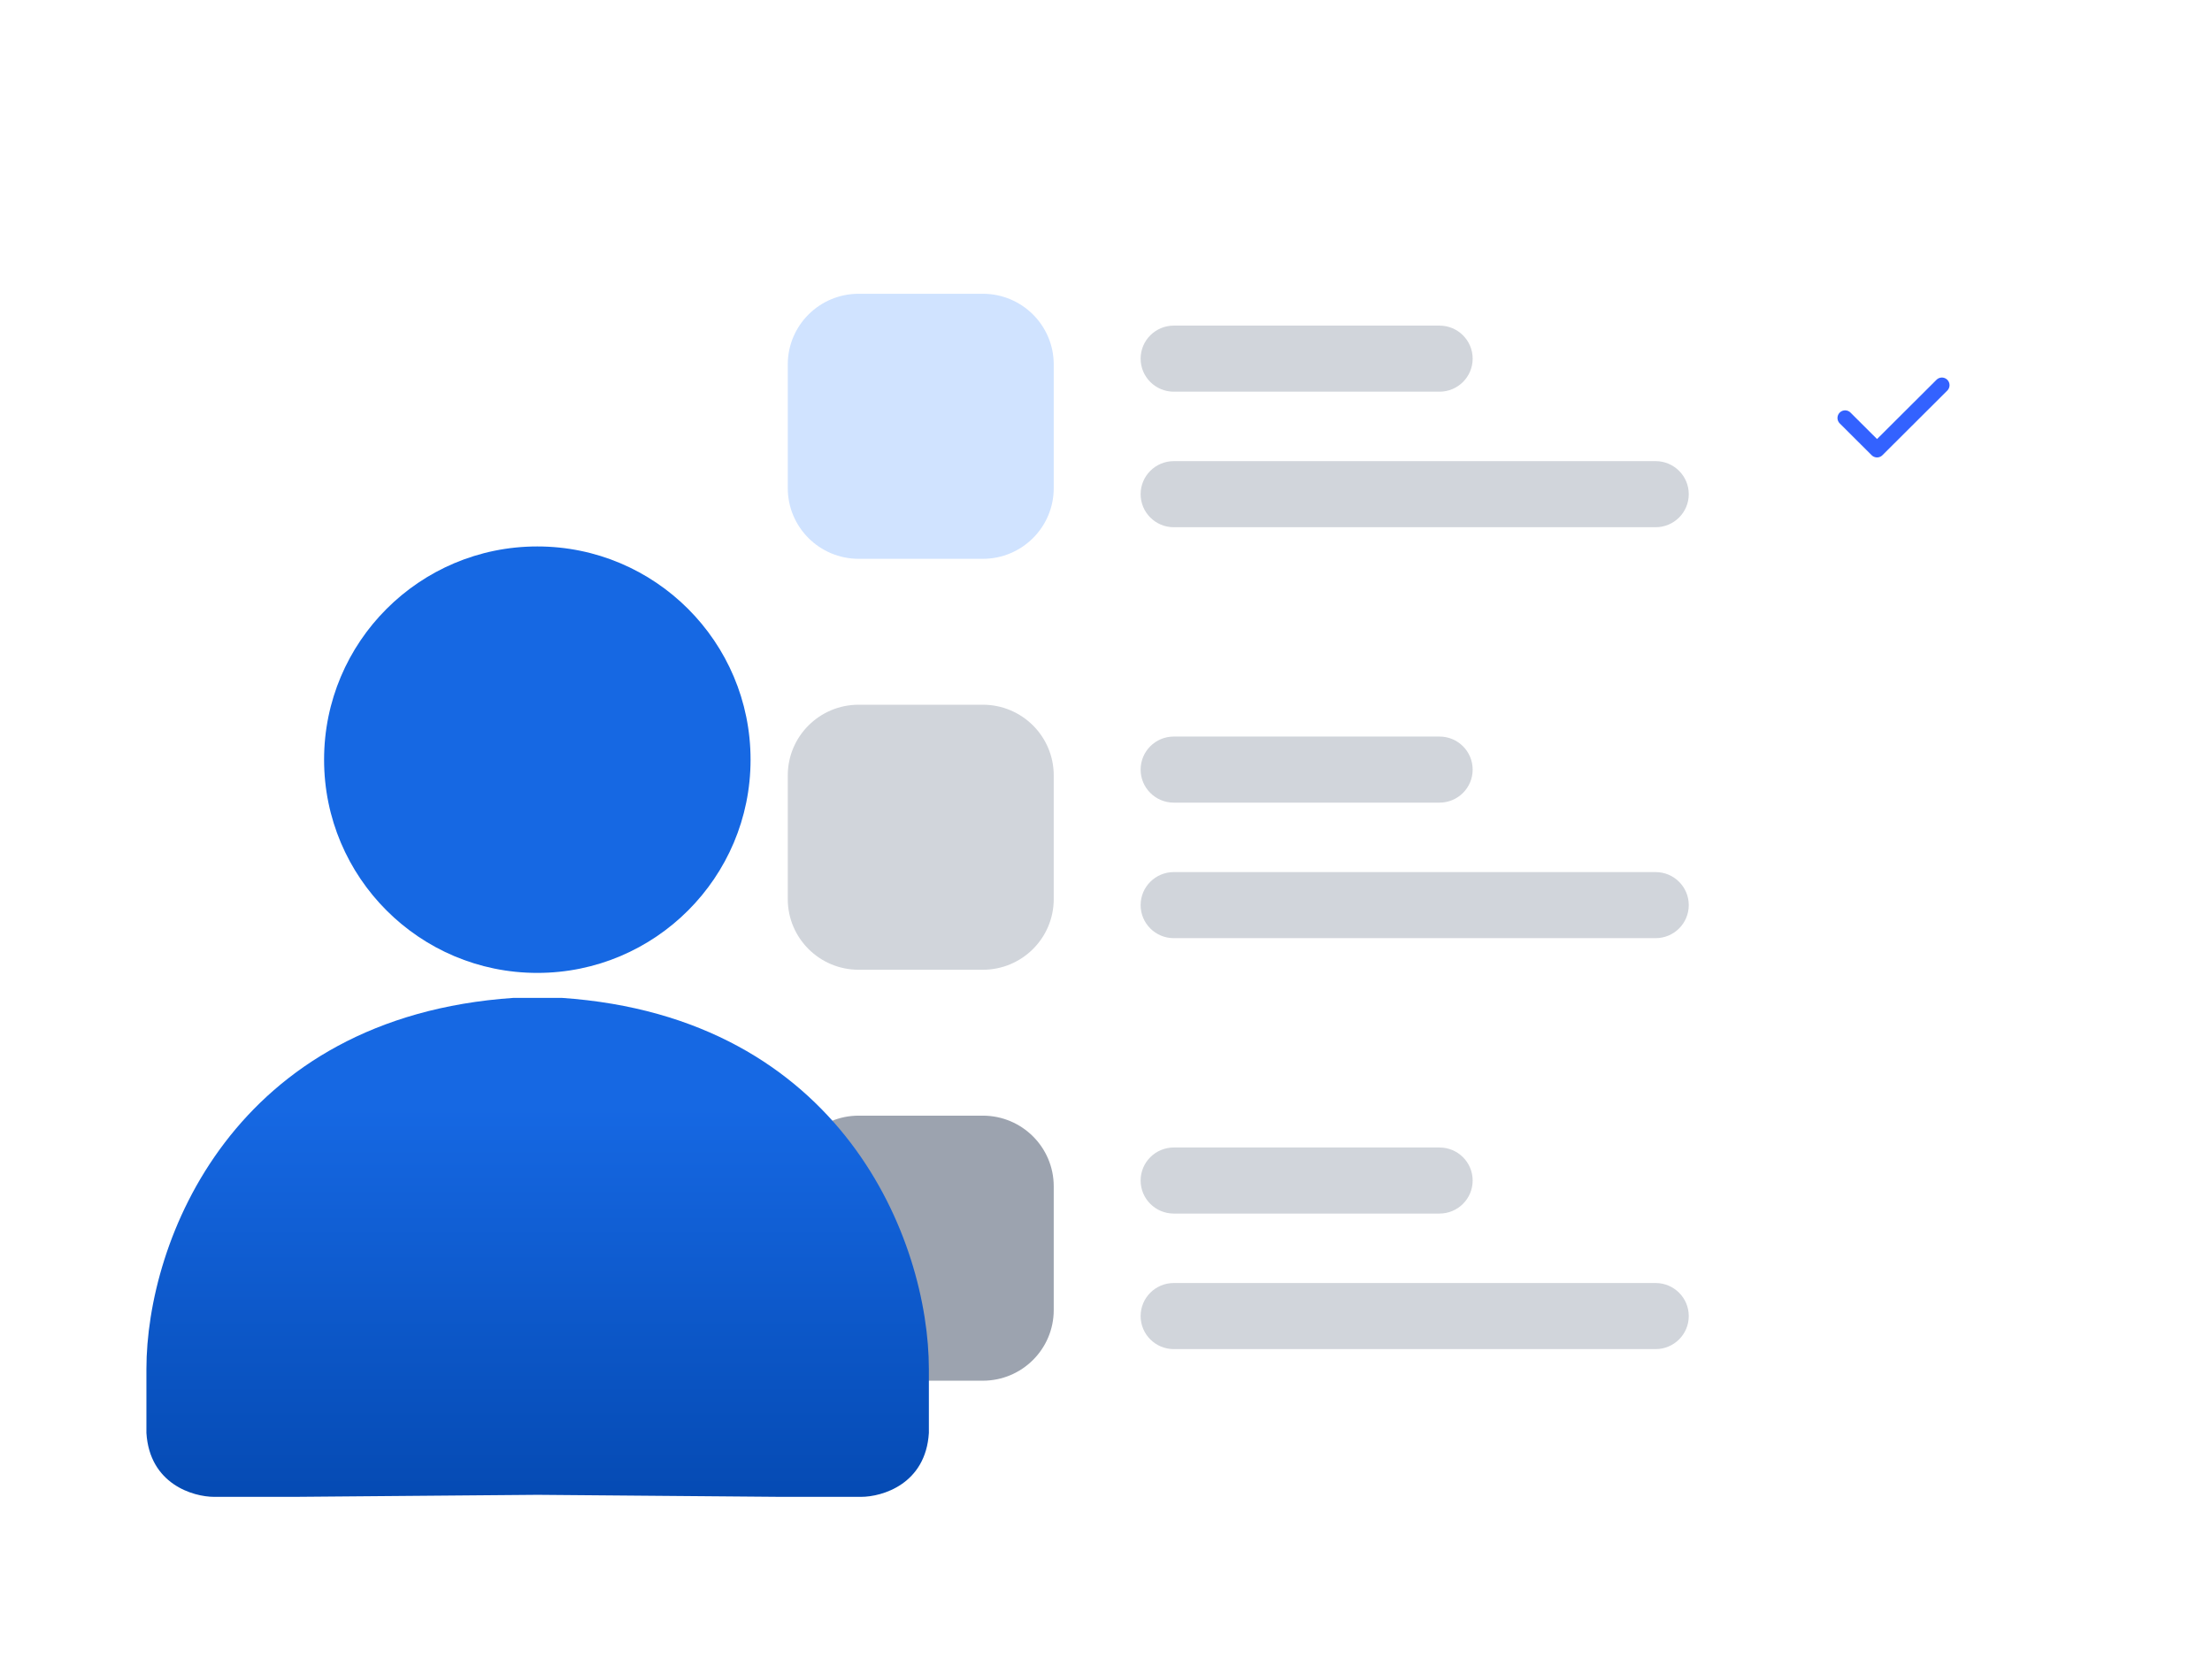 <svg width="162" height="122" viewBox="0 0 162 122" fill="none" xmlns="http://www.w3.org/2000/svg">
<path d="M83.765 32.627C85.188 27.791 87.52 22.216 92.299 21.533C98.272 20.68 100.832 25.8 106.805 25.8C112.779 25.8 113.632 13 121.312 13C128.992 13 128.992 24.947 135.819 25.8C142.645 26.653 141.792 17.267 147.765 17.267" stroke="#CAD4F8" stroke-width="1.707"/>
<g filter="url(#filter0_d_27_472)">
<path d="M139.721 10H57.8C51.418 10 46.244 15.156 46.244 21.516V100.116C46.244 106.476 51.418 111.632 57.8 111.632H139.721C146.103 111.632 151.277 106.476 151.277 100.116V21.516C151.277 15.156 146.103 10 139.721 10Z" fill="white"/>
<path d="M71.979 21.516H62.887C60.019 21.516 57.694 23.833 57.694 26.691V35.752C57.694 38.611 60.019 40.928 62.887 40.928H71.979C74.847 40.928 77.172 38.611 77.172 35.752V26.691C77.172 23.833 74.847 21.516 71.979 21.516Z" fill="#D0E3FF"/>
<path d="M105.425 23.848H85.964C84.623 23.848 83.536 24.931 83.536 26.267C83.536 27.604 84.623 28.687 85.964 28.687H105.425C106.766 28.687 107.853 27.604 107.853 26.267C107.853 24.931 106.766 23.848 105.425 23.848Z" fill="#D1D5DB"/>
<path d="M121.252 33.774H85.964C84.623 33.774 83.536 34.858 83.536 36.194C83.536 37.53 84.623 38.614 85.964 38.614H121.252C122.593 38.614 123.68 37.53 123.68 36.194C123.68 34.858 122.593 33.774 121.252 33.774Z" fill="#D1D5DB"/>
<path d="M71.979 51.614H62.887C60.019 51.614 57.694 53.931 57.694 56.789V65.85C57.694 68.708 60.019 71.025 62.887 71.025H71.979C74.847 71.025 77.172 68.708 77.172 65.85V56.789C77.172 53.931 74.847 51.614 71.979 51.614Z" fill="#D1D5DB"/>
<path d="M105.425 53.945H85.964C84.623 53.945 83.536 55.029 83.536 56.365C83.536 57.701 84.623 58.785 85.964 58.785H105.425C106.766 58.785 107.853 57.701 107.853 56.365C107.853 55.029 106.766 53.945 105.425 53.945Z" fill="#D1D5DB"/>
<path d="M121.252 63.872H85.964C84.623 63.872 83.536 64.955 83.536 66.291C83.536 67.628 84.623 68.711 85.964 68.711H121.252C122.593 68.711 123.68 67.628 123.68 66.291C123.68 64.955 122.593 63.872 121.252 63.872Z" fill="#D1D5DB"/>
<path d="M71.979 81.711H62.887C60.019 81.711 57.694 84.028 57.694 86.886V95.947C57.694 98.806 60.019 101.123 62.887 101.123H71.979C74.847 101.123 77.172 98.806 77.172 95.947V86.886C77.172 84.028 74.847 81.711 71.979 81.711Z" fill="#9CA3AF"/>
<path d="M105.425 84.043H85.964C84.623 84.043 83.536 85.126 83.536 86.462C83.536 87.799 84.623 88.882 85.964 88.882H105.425C106.766 88.882 107.853 87.799 107.853 86.462C107.853 85.126 106.766 84.043 105.425 84.043Z" fill="#D1D5DB"/>
<path d="M121.252 93.969H85.964C84.623 93.969 83.536 95.052 83.536 96.389C83.536 97.725 84.623 98.809 85.964 98.809H121.252C122.593 98.809 123.68 97.725 123.68 96.389C123.68 95.052 122.593 93.969 121.252 93.969Z" fill="#D1D5DB"/>
<path d="M135.13 30.613L137.469 32.944L142.219 28.21" stroke="#3362FF" stroke-width="1.117" stroke-linecap="round" stroke-linejoin="round"/>
</g>
<path fill-rule="evenodd" clip-rule="evenodd" d="M39.375 73.084V73.084H37.621C17.038 74.487 10.723 90.918 10.723 100.274V101.736V104.952C10.957 108.694 14.134 109.63 15.694 109.63H21.541L39.374 109.481L39.375 109.481L57.21 109.63H63.058C64.617 109.63 67.794 108.694 68.028 104.952V101.736V100.274C68.028 90.918 61.713 74.487 41.13 73.084H39.375Z" fill="url(#paint0_linear_27_472)"/>
<ellipse cx="39.352" cy="55.639" rx="15.617" ry="15.617" fill="#1668E3"/>
<defs>
<filter id="filter0_d_27_472" x="42.029" y="5.785" width="113.463" height="110.062" filterUnits="userSpaceOnUse" color-interpolation-filters="sRGB">
<feFlood flood-opacity="0" result="BackgroundImageFix"/>
<feColorMatrix in="SourceAlpha" type="matrix" values="0 0 0 0 0 0 0 0 0 0 0 0 0 0 0 0 0 0 127 0" result="hardAlpha"/>
<feOffset/>
<feGaussianBlur stdDeviation="2.108"/>
<feColorMatrix type="matrix" values="0 0 0 0 0 0 0 0 0 0 0 0 0 0 0 0 0 0 0.1 0"/>
<feBlend mode="normal" in2="BackgroundImageFix" result="effect1_dropShadow_27_472"/>
<feBlend mode="normal" in="SourceGraphic" in2="effect1_dropShadow_27_472" result="shape"/>
</filter>
<linearGradient id="paint0_linear_27_472" x1="39.376" y1="81.043" x2="39.376" y2="117.589" gradientUnits="userSpaceOnUse">
<stop stop-color="#1668E3"/>
<stop offset="1" stop-color="#0042A6"/>
</linearGradient>
</defs>
</svg>
